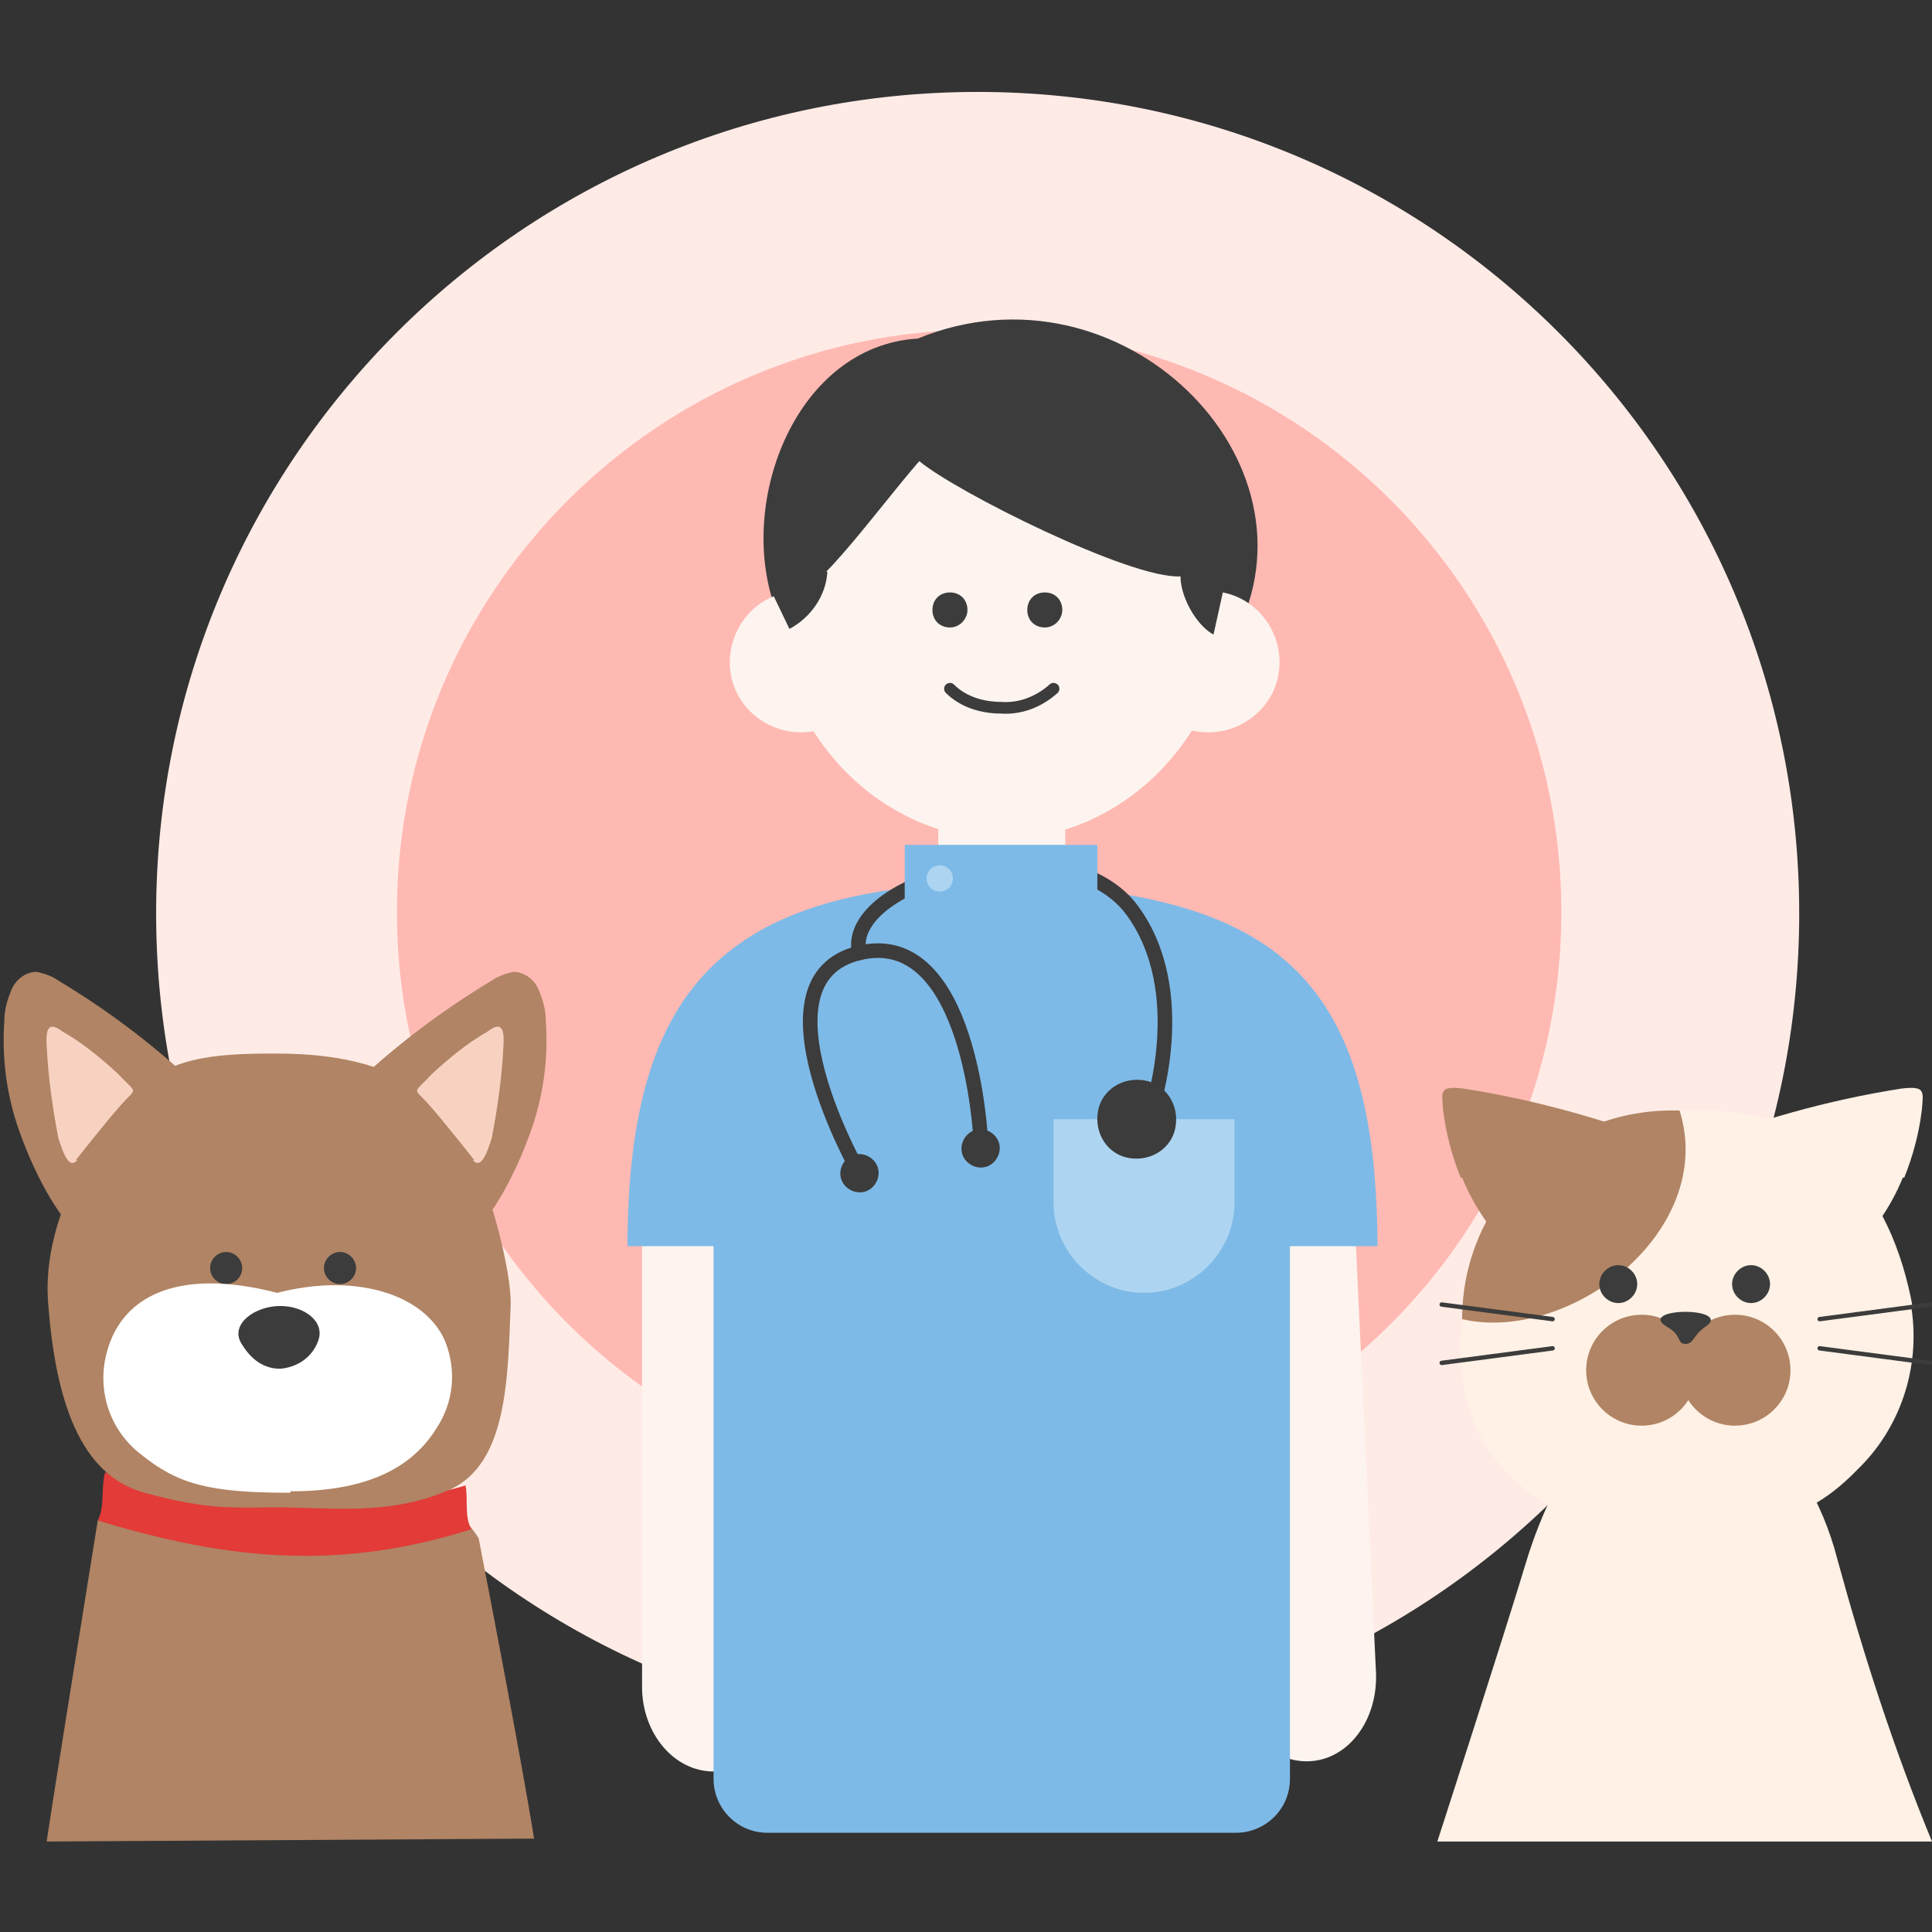 <svg xmlns="http://www.w3.org/2000/svg" id="_レイヤー_1" data-name="レイヤー_1" version="1.1" viewBox="0 0 132.4 132.4"><rect x="0" y="0" width="132.4" height="132.4" fill="#333333" stroke="none"/><defs><style>.st0{fill:#3c3c3c}.st1{fill:#b08464}.st3{fill:#f8d2c1}.st4,.st5{fill:none;stroke:#3c3c3c;stroke-linecap:round;stroke-linejoin:round}.st7{fill:#add5f1}.st9{fill:#7ebae7}.st10{fill:#fff1e5}.st5{stroke-width:.3px}.st13{fill:#fdf4ef}</style></defs><path d="M67 118.9c-31.1 0-56.3-25.2-56.3-56.3S35.9 6.3 67 6.3s56.3 25.2 56.3 56.3-25.2 56.3-56.3 56.3" style="fill:#ffebe6"/><path d="M107 62.5c0 22.1-17.9 39.9-39.9 39.9S27.2 84.5 27.2 62.5s17.9-39.9 39.9-39.9c22.1 0 39.9 17.9 39.9 39.9" style="fill:#ffb9b3"/><path d="M132.4 126.2c-2.6-6.3-4.7-12.8-6.5-19.4-2-7.8-8.2-12.8-11.6-12.5-3.5.3-7.7 6.1-9.7 12.7-1.6 5.3-6.1 19.2-6.1 19.2h33.8Z" class="st10"/><path d="M131 89.7c.6 4.1-.8 8.2-3.7 11-3.1 3.2-5.9 4-11.7 4s-9.7-.7-12.7-4.2c-2.3-2.6-3.1-5.9-2.7-10.1 1.1-11.3 8.1-14.1 15.7-14.3 9-.2 13.7 5.3 15.2 13.6" class="st10"/><path d="M130.5 80.7c.6-1.5 1-3 1.2-4.6.1-1.3.3-1.7-1.4-1.5-5.1.8-10 2.2-14.8 4.1 3.6 3.1 6.7 6.1 11.3 7.4 1.5-1.6 2.8-3.4 3.6-5.4" class="st10"/><path d="M112.5 90.1c2.1 0 3.8 1.7 3.8 3.8s-1.7 3.8-3.8 3.8-3.8-1.7-3.8-3.8 1.7-3.8 3.8-3.8" class="st1"/><path d="M118.9 90.1c2.1 0 3.8 1.7 3.8 3.8s-1.7 3.8-3.8 3.8-3.8-1.7-3.8-3.8 1.7-3.8 3.8-3.8" class="st1"/><path d="M120 86.7c.7 0 1.3.6 1.3 1.3s-.6 1.3-1.3 1.3-1.3-.6-1.3-1.3.6-1.3 1.3-1.3m-3.1 4.2c-.9.6-.8 1.2-1.4 1.2s-.2-.6-1.3-1.2c-1-.6 0-1 1.3-1s2.3.4 1.4 1" class="st0"/><path d="M100.1 80.7c-.6-1.5-1-3-1.2-4.6-.1-1.3-.3-1.7 1.4-1.5 5.1.8 10 2.2 14.8 4.1-3.6 3.1-6.7 6.1-11.3 7.4-1.5-1.6-2.8-3.4-3.6-5.4" class="st1"/><path d="m98.8 93.4 7.6-1m25.9-3-7.6 1m7.6 3-7.6-1" class="st5"/><path d="M100.2 90.4c0-7.9 6.4-14.3 14.4-14.3h.5c2.6 8.3-7.6 16-14.9 14.3" class="st1"/><path d="M110.9 86.7c.7 0 1.3.6 1.3 1.3s-.6 1.3-1.3 1.3-1.3-.6-1.3-1.3.6-1.3 1.3-1.3" class="st0"/><path d="m98.8 89.4 7.6 1" class="st5"/><path d="M3.2 126.2s0-.3 3.5-22c0 0 5.9-6.9 12.9-7.5s13.2 8.7 13.2 8.7c3.1 16 3.8 20.6 3.8 20.6l-33.5.2Z" class="st1"/><path d="M7.2 100.9c7.9 2.4 17.3 3.1 24.7.9.2.9-.1 2.1.4 3-8.9 2.8-16.4 2.2-25.6-.6.5-1 .2-2.1.5-3.3" style="fill:#e23b38"/><path d="M19.1 103.3c3.5 0 7.6.6 11.7-1.2 4-1.8 4-7.7 4.2-12.8 0-2.3-1.3-7.3-2.7-10.4-2.7-5.7-8.5-6.7-13.4-6.7-4.2 0-7.6.2-10.1 3.1-3.2 3.8-5.9 9-5.5 14 .5 6.7 2.2 11.8 6.6 13 4.5 1.2 5.8 1 9.2 1" class="st1"/><path d="M23.3 85.8c.6 0 1.1.5 1.1 1.1s-.5 1.1-1.1 1.1-1.1-.5-1.1-1.1.5-1.1 1.1-1.1m-7.8 0c.6 0 1.1.5 1.1 1.1s-.5 1.1-1.1 1.1-1.1-.5-1.1-1.1.5-1.1 1.1-1.1" class="st0"/><path d="M5.5 84.5c.9-.1 1.8-.5 2.6-1.1 2.3-1.6 4.2-3.5 5.8-5.7.5-.5.7-1.3.6-2-.2-.4-.4-.7-.7-1-3-2.9-6.3-5.4-9.8-7.5-.4-.3-1-.5-1.5-.6-.7 0-1.4.5-1.7 1.2s-.5 1.4-.5 2.1Q0 74.1 1.5 78c1.3 3.5 3.3 6.6 4.2 6.5" class="st1"/><path d="M5.2 79.5s2.2-2.8 3.2-3.9 1-.6-.3-2c-1.2-1.1-2.4-2.1-3.8-2.9-.8-.6-1.2-.5-1.1 1 .1 2.1.4 4.2.8 6.3.3.9.7 2.2 1.3 1.5" class="st3"/><path d="M32.2 84.5c-.9-.1-1.8-.5-2.6-1.1-2.3-1.6-4.2-3.5-5.8-5.7-.5-.5-.7-1.3-.6-2 .2-.4.4-.7.7-1 3-2.9 6.3-5.4 9.8-7.5.4-.3 1-.5 1.5-.6.7 0 1.4.5 1.7 1.2s.5 1.4.5 2.1q.3 4.2-1.2 8.1c-1.3 3.5-3.3 6.6-4.2 6.5" class="st1"/><path d="M32.5 79.5s-2.2-2.8-3.2-3.9-1-.6.3-2c1.2-1.1 2.4-2.1 3.8-2.9.8-.6 1.2-.5 1.1 1-.1 2.1-.4 4.2-.8 6.3-.3.9-.7 2.2-1.3 1.5" class="st3"/><path d="M19.9 102.3c-5.6 0-7.7-.6-10.2-2.6-2.5-1.9-3.3-5.2-2-8.1 1.4-3.1 5.1-4.6 11.3-3 5.4-1.4 10.1.1 11.5 3.3.8 2 .6 4.2-.6 6-1.5 2.4-4.3 4.3-10 4.3" style="fill:#fff"/><path d="M21.8 91.9c-.4 1.1-1.4 1.8-2.6 1.9q-1.65 0-2.7-1.8c-.7-1.3 1-2.5 2.7-2.5s3.1 1.1 2.6 2.4" class="st0"/><path d="M87.7 77.2c2.7-.1 5 2.4 5.1 5.6l1.5 31.9c.1 3.2-1.9 5.9-4.6 6s-5-2.4-5.1-5.6l-1.5-31.9c-.1-3.2 1.9-5.9 4.6-6m-38.8.6c2.7 0 4.9 2.6 4.9 5.8v32c0 3.2-2.2 5.8-4.9 5.8s-4.9-2.6-4.9-5.8v-32c0-3.2 2.2-5.8 4.9-5.8" class="st13"/><path d="M94.4 85.4H43v.2c0-17.6 6.3-25.1 25.7-25.1 18.3.7 25.7 5.9 25.7 25.1z" class="st9"/><path d="M68.7 50.8c2.4 0 4.3 1.9 4.3 4.3v5.8h-8.7v-6.1c0-2.3 1.9-4.2 4.2-4.1h.1" class="st13"/><path d="M84.4 40.6c0 9.3-7.1 16.9-15.7 16.9S53 49.9 53 40.6s7.1-16.9 15.7-16.9 15.7 7.6 15.7 16.9" class="st13"/><path d="M72.8 41.8c0 .6-.5 1.2-1.2 1.2s-1.2-.5-1.2-1.2.5-1.2 1.2-1.2 1.2.5 1.2 1.2m-6.5 0c0 .6-.5 1.2-1.2 1.2s-1.2-.5-1.2-1.2.5-1.2 1.2-1.2 1.2.5 1.2 1.2" class="st0"/><path d="M72.2 47.2c-1 .9-2.3 1.4-3.6 1.3-1.3 0-2.6-.4-3.5-1.3" style="fill:none;stroke:#3c3c3c;stroke-linecap:round;stroke-linejoin:round;stroke-width:.8px"/><path d="M53.1 41.6c2.5-.2 6.6-6.2 9.9-10 2.5 2.1 14.5 8.1 17.9 7.9 0 1.9 2 4.9 3.7 4.1 6.4-12-7.8-26.1-21.7-20.4-8.3.5-12.4 11.1-9.8 18.4" class="st0"/><path d="M83.8 40.6c2.6.5 4.3 3.1 3.8 5.7s-3.1 4.3-5.7 3.8h-.2m-27.8-9.5c-2.6.5-4.3 3.1-3.8 5.7s3.1 4.3 5.7 3.8h.2" class="st13"/><path d="m52.9 40.6 1.2 2.5c1.5-.8 2.5-2.3 2.6-3.9l-3.3-1.8-.6 3.2Z" class="st0"/><path d="M84.7 125.6H52.6c-2.1 0-3.7-1.7-3.7-3.7V83.2h39.5v38.7c0 2.1-1.7 3.7-3.7 3.7" class="st9"/><path d="M72.2 76.7h12.4v5.7c0 3.4-2.8 6.2-6.2 6.2s-6.2-2.8-6.2-6.2z" class="st7"/><path d="M58.9 65.3c-.4-1.5.8-3.4 4.2-4.8 5.1-2.2 11.9-1.7 14.5 1.9 4.1 5.6 1.3 13.7 1.3 13.7" class="st4"/><path d="M58.9 80.4s-7.6-13.3 0-15.1S67.2 78 67.2 78" class="st4"/><path d="M60.2 80.2c.1.7-.4 1.4-1.1 1.5s-1.4-.4-1.5-1.1.4-1.4 1.1-1.5 1.4.4 1.5 1.1m8.3-1.7c.1.7-.4 1.4-1.1 1.5s-1.4-.4-1.5-1.1.4-1.4 1.1-1.5 1.4.4 1.5 1.1m10.2-4.4c1.4.4 2.2 1.9 1.8 3.4-.4 1.4-1.9 2.2-3.4 1.8-1.4-.4-2.2-1.9-1.8-3.4.4-1.4 1.9-2.2 3.4-1.8" class="st0"/><path d="M62 57.9h13.2v4.6H62z" class="st9"/><path d="M65.3 60.2c0 .5-.4.9-.9.9s-.9-.4-.9-.9.4-.9.9-.9.9.4.9.9" class="st7"/></svg>